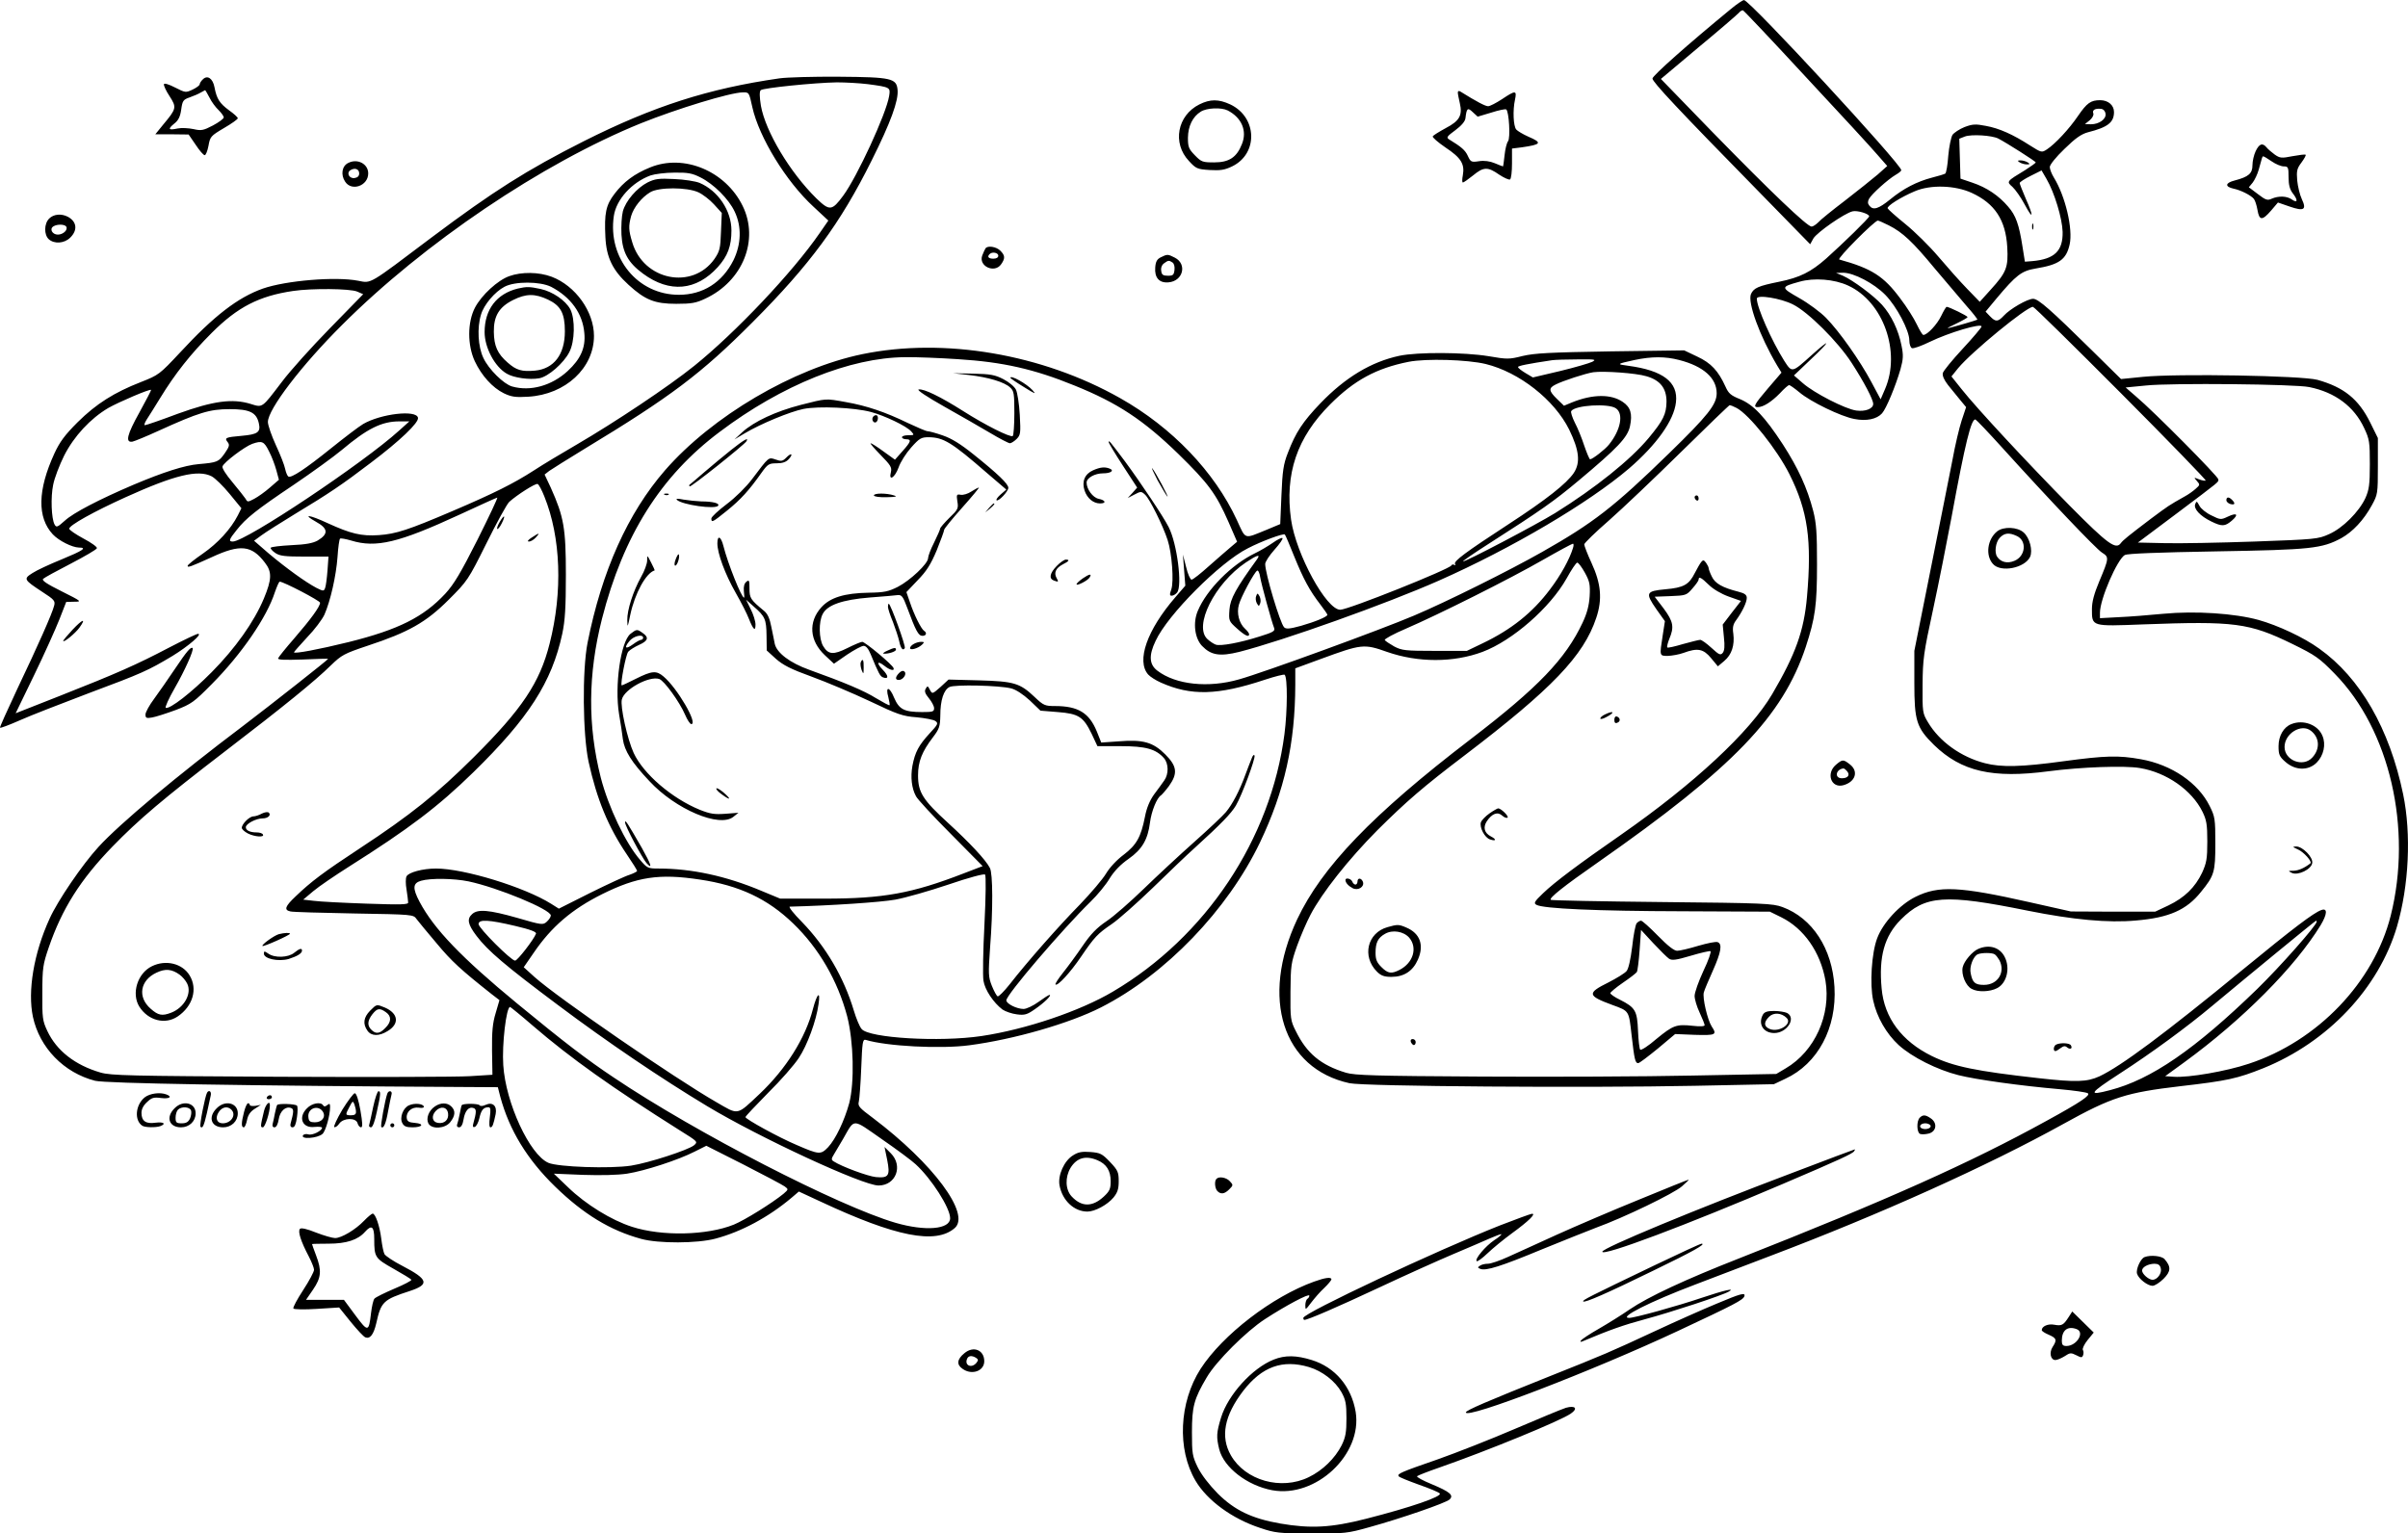 <?xml version="1.0" encoding="UTF-8"?>
<svg xmlns="http://www.w3.org/2000/svg" version="1.0" viewBox="0 0 1200.019 764.409" preserveAspectRatio="xMidYMid meet">
  <g transform="translate(-0.498,765.949) scale(0.1,-0.1)" fill="#000000" stroke="none">
    <path d="M8630 7614 c-212 -174 -390 -332 -390 -346 0 -17 128 -154 530 -564 l256 -262 16 29 c18 30 154 125 195 135 23 6 83 -12 83 -25 0 -8 -130 -135 -214 -210 -76 -67 -131 -95 -235 -116 -104 -21 -126 -31 -140 -61 -18 -41 43 -209 130 -356 l22 -36 -67 -78 c-69 -81 -76 -94 -51 -94 27 0 68 26 110 69 21 23 42 41 46 41 4 0 27 -16 51 -36 55 -47 208 -121 274 -133 60 -12 112 -1 138 28 21 23 68 137 92 220 14 51 15 70 5 118 -15 77 -51 152 -97 203 -43 47 -144 122 -195 145 l-34 14 35 1 c53 0 154 -53 210 -110 57 -58 120 -178 120 -227 0 -19 6 -36 13 -39 8 -3 47 11 88 31 97 47 259 95 259 77 0 -5 -42 -55 -94 -111 -52 -56 -96 -110 -99 -121 -3 -14 6 -34 26 -60 18 -22 45 -55 61 -75 l29 -35 -22 -66 c-12 -36 -33 -125 -46 -197 -14 -73 -63 -316 -108 -542 l-82 -410 0 -160 c0 -190 11 -223 98 -309 137 -133 292 -168 572 -131 160 21 378 29 454 16 133 -22 259 -110 312 -218 20 -41 24 -63 24 -148 0 -87 -4 -107 -26 -156 -35 -73 -87 -124 -168 -163 l-66 -31 -210 0 -210 1 -205 46 c-350 79 -454 84 -569 27 -79 -39 -162 -129 -191 -206 -28 -73 -38 -230 -20 -311 18 -83 66 -166 127 -222 66 -60 191 -123 298 -150 87 -22 309 -53 505 -70 68 -6 131 -15 139 -20 17 -9 -34 -44 -204 -137 -383 -211 -797 -396 -1535 -687 -265 -104 -450 -190 -544 -254 -39 -27 -108 -70 -153 -96 -46 -26 -86 -53 -90 -59 -4 -6 -1 -8 8 -4 135 57 206 82 314 111 123 33 383 118 415 137 36 20 -22 7 -135 -31 -121 -41 -334 -100 -361 -100 -57 0 104 81 331 167 94 36 262 100 375 143 544 206 1081 448 1458 657 242 134 312 156 583 188 235 27 284 38 414 90 321 130 574 398 665 705 60 205 72 462 31 660 -68 327 -214 581 -418 726 -77 56 -206 116 -302 143 -119 33 -316 46 -474 31 -72 -7 -174 -15 -224 -17 l-93 -5 0 27 c0 68 86 266 124 288 14 7 165 13 456 18 473 8 526 14 623 66 57 32 111 89 152 164 29 53 30 57 30 195 l0 140 -38 77 c-58 117 -131 176 -263 213 -77 21 -699 32 -869 15 l-110 -11 -145 143 c-203 200 -267 257 -293 257 -28 0 -115 -50 -146 -84 -30 -32 -41 -32 -69 -3 l-22 23 54 65 c99 118 125 138 196 150 116 19 152 44 169 120 17 77 -21 240 -79 334 -11 18 -20 41 -20 52 0 11 31 50 73 90 55 54 84 74 117 83 99 25 130 49 130 101 0 34 -29 59 -69 59 -47 0 -66 -14 -110 -78 -44 -65 -114 -140 -155 -167 -26 -17 -27 -17 -84 19 -85 55 -154 86 -221 98 -51 10 -66 9 -106 -6 -25 -10 -52 -28 -60 -39 -7 -12 -17 -59 -21 -105 -3 -45 -10 -85 -15 -88 -5 -3 -34 -12 -66 -20 -76 -20 -142 -54 -209 -109 -58 -47 -84 -55 -103 -31 -9 11 -9 20 -2 34 13 24 94 97 133 120 16 9 28 19 28 23 0 30 -757 850 -784 848 -6 0 -36 -20 -66 -45z m375 -339 c169 -181 329 -355 356 -387 l49 -56 -47 -42 c-27 -23 -100 -81 -163 -130 -63 -48 -124 -97 -134 -109 -11 -11 -26 -21 -33 -21 -22 0 -202 172 -491 468 l-260 268 188 158 c104 86 194 164 201 172 6 8 16 13 20 12 5 -2 146 -151 314 -333z m1493 -182 c4 -27 -32 -53 -73 -53 l-30 1 24 19 c13 11 21 26 18 34 -7 17 9 26 38 23 12 -1 21 -11 23 -24z m-535 -124 c41 -21 187 -114 187 -119 0 -3 -24 -20 -52 -38 -94 -57 -95 -57 -64 -84 14 -13 42 -52 61 -88 43 -80 46 -62 5 30 -16 38 -30 72 -30 77 0 5 25 21 55 36 l54 27 25 -43 c39 -67 78 -195 80 -263 2 -95 -40 -136 -150 -146 l-38 -3 -12 75 c-17 110 -33 156 -72 200 -46 54 -106 95 -178 119 l-59 20 -3 99 -3 100 28 11 c32 12 134 6 166 -10z m-132 -271 c115 -53 169 -135 177 -269 6 -103 -4 -127 -83 -214 l-54 -60 -63 65 c-35 36 -99 108 -143 160 -44 52 -118 125 -165 163 -47 38 -86 73 -88 78 -5 11 66 56 135 85 79 34 201 30 284 -8z m-413 -162 c69 -35 119 -82 228 -214 54 -64 125 -148 157 -185 33 -37 58 -69 56 -71 -4 -3 -110 -34 -144 -42 -11 -2 6 7 38 22 31 15 57 29 57 33 0 6 -92 51 -104 51 -3 0 -15 -20 -27 -45 -20 -42 -69 -95 -89 -95 -5 0 -19 24 -33 53 -13 28 -50 87 -83 130 -82 110 -141 148 -303 193 -13 4 174 192 192 194 4 0 29 -11 55 -24z m-203 -300 c175 -80 264 -330 184 -516 l-22 -51 -46 86 c-57 107 -160 253 -226 320 -27 28 -88 73 -134 99 -93 53 -93 55 1 81 73 21 174 13 243 -19z m-275 -94 c75 -37 224 -185 293 -292 62 -96 107 -182 107 -204 0 -24 -39 -39 -84 -33 -54 7 -210 87 -266 136 l-45 39 85 81 c99 93 102 109 4 21 -100 -90 -98 -90 -138 -28 -62 99 -136 265 -136 309 0 21 119 2 180 -29z m1635 -443 c235 -236 425 -432 422 -435 -2 -2 -17 0 -33 6 -27 11 -27 10 -11 -8 16 -18 16 -20 -6 -39 -12 -11 -37 -29 -56 -39 -78 -44 -78 -44 -168 -111 -112 -85 -138 -106 -149 -121 -25 -34 -65 -5 -254 186 -209 212 -463 485 -539 581 l-51 64 33 41 c67 81 341 306 373 306 6 0 203 -194 439 -431z m938 31 c129 -26 224 -97 274 -205 26 -55 28 -69 28 -180 0 -102 -4 -127 -22 -168 -32 -69 -113 -150 -181 -180 -55 -25 -68 -26 -372 -37 -173 -6 -375 -10 -448 -8 l-133 3 187 140 c230 173 214 160 214 175 0 14 -323 340 -409 412 l-53 46 103 10 c125 13 743 7 812 -8z m-1532 -300 c237 -262 468 -505 499 -525 36 -23 36 -26 -14 -145 -25 -60 -36 -100 -36 -137 0 -87 -3 -86 254 -76 457 17 529 8 746 -98 114 -56 133 -69 210 -148 274 -279 388 -772 279 -1206 -84 -332 -364 -625 -707 -738 -113 -38 -301 -70 -373 -65 l-44 3 95 69 c292 213 553 476 680 684 33 55 35 87 3 75 -39 -14 -139 -90 -389 -295 -391 -321 -610 -484 -717 -534 -62 -28 -115 -30 -302 -9 -313 35 -425 58 -532 110 -151 74 -238 191 -251 337 -15 159 14 262 96 344 121 121 218 128 632 44 224 -45 402 -62 540 -49 164 14 251 52 323 142 67 82 72 99 72 242 0 122 -2 134 -28 186 -57 116 -190 207 -344 234 -111 20 -176 18 -384 -10 -211 -29 -311 -31 -392 -10 -120 31 -227 108 -284 204 -27 45 -28 50 -27 186 1 129 5 159 52 375 28 130 69 337 92 460 68 370 99 496 120 488 5 -2 64 -64 131 -138z m1569 -2365 c0 -18 -182 -224 -297 -336 -309 -300 -528 -451 -734 -504 -111 -29 -104 -17 48 82 158 102 338 234 463 339 164 137 513 424 517 424 2 0 3 -2 3 -5z M10070 6850 c8 -5 24 -10 35 -10 17 0 17 2 5 10 -8 5 -24 10 -35 10 -17 0 -17 -2 -5 -10z M10132 6530 c0 -14 2 -19 5 -12 2 6 2 18 0 25 -3 6 -5 1 -5 -13z M11100 5166 c0 -7 9 -16 20 -19 23 -6 26 3 8 21 -16 16 -28 15 -28 -2z M10945 5147 c-10 -23 24 -60 80 -87 53 -26 68 -25 102 4 36 31 26 42 -20 20 -34 -16 -37 -16 -81 6 -26 12 -53 34 -60 48 -13 24 -15 25 -21 9z M9958 5011 c-49 -39 -60 -120 -21 -163 39 -44 159 -20 185 36 14 32 -2 94 -32 121 -31 28 -100 31 -132 6z m97 -23 c52 -23 45 -101 -11 -124 -35 -15 -68 -7 -86 20 -15 21 -8 72 12 94 23 25 47 28 85 10z M11424 4050 c-39 -15 -64 -59 -64 -110 0 -42 4 -52 35 -79 49 -43 114 -44 155 -3 35 35 47 91 29 133 -22 56 -96 83 -155 59z m97 -33 c44 -34 47 -91 7 -134 -46 -50 -138 -14 -138 53 0 67 83 118 131 81z M11457 3425 c28 -12 72 -61 62 -69 -31 -24 -59 -36 -84 -37 -28 0 -29 -1 -8 -11 30 -14 97 18 101 50 4 29 -48 82 -80 82 -20 -1 -19 -2 9 -15z M9865 2930 c-30 -12 -72 -61 -79 -92 -8 -36 15 -93 45 -108 30 -17 91 -15 127 4 48 25 66 100 37 156 -24 47 -76 63 -130 40z m81 -28 c6 -4 16 -17 23 -29 31 -60 -8 -123 -77 -123 -44 0 -57 11 -66 57 -8 33 13 87 36 96 20 8 72 8 84 -1z M10253 2453 c-14 -5 -18 -33 -5 -33 4 0 16 7 26 15 15 11 23 12 33 3 15 -12 28 -5 18 11 -6 11 -50 14 -72 4z M1016 7264 c-9 -8 -16 -20 -16 -25 0 -5 -16 -17 -35 -26 -34 -16 -36 -16 -87 10 -31 16 -54 23 -56 17 -2 -6 10 -33 28 -60 36 -56 35 -62 -32 -142 l-39 -48 83 0 83 -1 35 -51 c19 -29 39 -52 45 -52 5 -1 14 20 19 47 8 45 11 49 77 88 38 22 69 44 69 49 0 5 -20 23 -44 40 -46 34 -61 56 -72 114 -8 44 -35 63 -58 40z m33 -91 c10 -21 31 -49 45 -62 14 -14 26 -30 26 -37 0 -6 -24 -24 -54 -40 -48 -25 -58 -27 -97 -18 -24 5 -60 7 -79 3 -46 -10 -50 -3 -17 24 21 16 30 35 35 70 6 44 10 50 42 61 19 7 44 17 55 24 11 6 21 12 22 12 2 0 11 -17 22 -37z M3890 7269 c-355 -51 -629 -139 -975 -313 -287 -145 -452 -250 -759 -480 -317 -239 -299 -229 -366 -216 -113 22 -360 1 -475 -39 -124 -44 -243 -135 -413 -319 -102 -109 -106 -112 -195 -147 -133 -52 -222 -108 -315 -200 -65 -65 -89 -98 -116 -156 -84 -183 -86 -319 -8 -403 30 -32 96 -65 130 -66 43 0 21 -15 -86 -59 -59 -24 -124 -54 -145 -68 -46 -29 -44 -33 49 -94 59 -38 65 -45 59 -68 -9 -38 -81 -200 -184 -416 -49 -104 -88 -191 -86 -193 2 -3 47 14 99 37 51 23 206 83 343 135 268 100 296 113 418 186 78 48 151 110 127 110 -7 0 -72 -31 -145 -69 -162 -85 -259 -128 -543 -240 l-221 -87 92 190 c51 105 107 230 126 278 l34 87 40 1 c39 0 37 2 -63 52 -74 37 -100 54 -92 62 6 6 68 40 138 76 69 36 128 70 130 77 2 6 -29 28 -67 48 -39 21 -71 43 -71 49 0 17 122 85 281 157 245 111 361 139 429 104 17 -9 57 -48 89 -87 l59 -72 -18 -36 c-35 -68 -99 -138 -174 -190 -42 -29 -76 -56 -76 -61 0 -10 14 -5 120 43 142 66 199 60 265 -27 36 -46 35 -83 -5 -179 -49 -117 -143 -249 -260 -367 -101 -102 -208 -185 -229 -178 -5 2 15 47 45 99 51 89 96 190 89 199 -9 8 -30 -17 -87 -102 -34 -51 -81 -118 -105 -151 -24 -32 -43 -67 -43 -78 0 -18 5 -20 33 -15 18 3 71 20 117 37 79 30 92 40 180 129 149 150 275 334 315 459 10 28 20 52 24 52 19 0 201 -95 201 -105 0 -19 -46 -82 -129 -178 -42 -48 -78 -93 -80 -99 -3 -8 33 -9 123 -6 69 3 126 5 126 3 0 -4 -279 -224 -425 -335 -329 -248 -614 -487 -719 -602 -81 -88 -204 -269 -244 -358 -79 -173 -110 -361 -83 -489 33 -154 154 -279 310 -319 52 -13 750 -25 1841 -31 l166 -1 12 -47 c45 -167 134 -313 274 -449 141 -137 274 -218 428 -260 87 -24 280 -23 370 1 129 34 265 107 381 205 l35 30 110 -51 c372 -174 572 -214 667 -131 80 70 -108 322 -407 548 -70 52 -77 60 -71 83 3 14 9 90 12 169 5 125 7 142 22 138 104 -32 374 -46 516 -27 222 29 500 109 657 189 322 164 631 486 792 822 123 258 175 493 176 786 l0 82 128 47 c202 74 214 76 329 35 155 -54 331 -54 476 0 149 56 337 220 419 366 24 44 48 79 53 79 6 0 23 -23 38 -50 24 -44 27 -58 24 -117 -3 -47 -13 -85 -35 -132 -85 -181 -221 -323 -558 -581 -490 -375 -742 -638 -865 -899 -184 -393 -72 -743 261 -816 73 -16 1186 -24 1720 -13 l395 8 57 27 c162 75 257 253 245 458 -11 191 -110 343 -259 398 -49 18 -92 20 -601 25 -302 3 -551 8 -554 11 -9 9 62 66 237 188 673 471 919 727 1034 1073 47 144 56 207 56 411 0 157 -3 204 -19 267 -30 115 -75 213 -151 331 -91 139 -147 198 -214 226 -45 18 -57 28 -72 62 -36 79 -72 118 -141 150 l-65 31 -366 -5 c-305 -5 -379 -9 -439 -23 -67 -17 -77 -17 -170 -1 -122 20 -353 21 -444 2 -141 -30 -270 -108 -394 -237 -88 -92 -123 -145 -162 -247 -22 -56 -27 -90 -32 -211 l-6 -144 -67 -28 c-116 -47 -103 -52 -149 48 -111 240 -323 462 -582 608 -389 220 -878 303 -1285 219 -343 -71 -748 -309 -983 -579 -185 -213 -315 -502 -386 -860 -27 -138 -24 -455 5 -592 41 -187 98 -326 191 -463 28 -41 51 -78 51 -82 0 -3 -17 -12 -37 -19 -21 -6 -109 -47 -196 -90 l-157 -79 -38 24 c-132 83 -434 176 -574 176 -66 0 -137 -19 -147 -39 -5 -9 -5 -38 0 -66 4 -27 8 -56 8 -64 1 -11 -34 -12 -208 -6 -116 4 -233 10 -262 14 l-53 6 50 42 c27 23 108 78 179 123 299 189 443 298 619 470 275 269 391 449 443 690 14 66 18 131 18 295 0 231 -10 288 -75 433 l-31 66 23 18 c13 9 92 59 176 110 431 261 581 374 838 632 285 286 436 490 593 806 95 190 134 298 129 351 -5 58 -29 64 -293 66 -126 1 -259 -3 -295 -8z m440 -29 c112 -15 113 -16 106 -59 -14 -88 -159 -402 -229 -497 -56 -76 -68 -77 -134 -13 -132 130 -253 333 -276 461 -7 44 -8 71 -1 78 11 11 267 37 379 39 44 0 114 -4 155 -9z m-576 -114 c34 -152 169 -372 305 -497 l74 -69 -43 -62 c-134 -195 -420 -497 -625 -662 -129 -104 -395 -281 -585 -392 -74 -43 -171 -101 -215 -130 -101 -65 -197 -113 -405 -202 -220 -94 -281 -114 -367 -120 -88 -6 -140 7 -256 60 -90 42 -129 47 -58 7 62 -34 64 -61 9 -94 -23 -13 -59 -20 -130 -23 -54 -3 -101 -8 -104 -13 -2 -4 8 -16 23 -26 22 -15 48 -18 146 -18 l119 0 -5 -70 c-3 -38 -8 -78 -12 -87 -6 -16 -9 -16 -43 1 -55 29 -150 98 -236 170 l-75 65 37 27 c20 15 96 63 168 107 169 102 233 145 376 254 147 111 241 201 236 225 -8 41 -185 20 -273 -31 -22 -13 -94 -68 -160 -121 -128 -103 -199 -150 -213 -141 -5 3 -12 20 -16 38 -3 17 -24 71 -46 118 -22 48 -40 100 -40 116 0 63 167 282 370 484 407 407 996 805 1489 1005 179 72 444 153 507 154 32 1 32 0 48 -73z m-1969 -920 l30 -13 -165 -169 c-91 -93 -200 -214 -241 -269 -100 -131 -94 -128 -155 -109 -91 28 -186 15 -363 -49 -85 -32 -158 -57 -164 -57 -5 0 -1 12 9 28 10 15 40 63 67 107 74 121 152 220 257 325 129 129 236 184 405 209 94 14 286 12 320 -3z m2995 -337 c222 -14 378 -49 579 -131 216 -87 345 -173 519 -342 148 -145 187 -197 249 -338 l43 -99 -32 -27 c-18 -15 -66 -57 -108 -94 -41 -37 -80 -68 -87 -68 -6 0 -19 28 -27 63 l-16 62 6 -78 6 -77 -50 -58 c-141 -163 -195 -317 -135 -385 10 -11 38 -29 63 -40 150 -67 283 -64 518 14 51 17 96 28 99 25 15 -14 14 -180 -1 -296 -68 -524 -392 -1010 -854 -1283 -165 -98 -435 -189 -656 -222 -209 -31 -560 -10 -597 35 -10 11 -27 52 -39 92 -50 166 -139 318 -258 441 -42 42 -69 77 -61 77 202 5 455 22 526 35 50 9 169 43 264 75 102 35 178 55 183 50 5 -5 4 -106 -3 -247 -7 -131 -9 -258 -5 -282 7 -46 50 -110 95 -144 15 -10 47 -21 72 -24 38 -5 51 -1 88 25 46 31 88 72 74 72 -4 0 -29 -16 -55 -35 -26 -19 -60 -35 -74 -35 -34 0 -86 26 -86 43 0 28 281 356 420 492 34 33 77 85 95 116 23 37 55 70 94 97 68 48 96 96 107 182 7 55 34 123 55 135 5 4 24 25 40 47 44 62 40 98 -19 157 -61 61 -111 75 -232 65 l-87 -6 -22 55 c-38 93 -93 127 -209 127 -49 0 -57 3 -101 45 -74 70 -103 78 -277 83 l-152 4 -40 -37 c-41 -36 -41 -36 -53 -14 -10 20 -12 21 -21 5 -7 -12 -3 -24 16 -47 14 -17 26 -39 26 -50 0 -17 -7 -19 -59 -19 -90 0 -115 13 -140 71 -23 57 -45 59 -29 3 5 -20 8 -38 6 -40 -2 -2 -32 14 -67 35 -61 38 -159 79 -334 142 -95 34 -161 84 -171 129 -3 14 -10 52 -17 84 -8 42 -18 65 -36 80 -68 56 -73 64 -73 112 0 41 -2 45 -16 33 -10 -8 -14 -24 -12 -46 2 -18 3 -33 1 -33 -13 0 -81 171 -103 258 -12 48 -30 56 -30 13 0 -50 38 -153 91 -246 28 -49 58 -108 66 -130 22 -55 33 -65 33 -29 0 17 -11 52 -24 77 l-23 47 37 -33 c58 -50 64 -65 65 -146 l1 -74 45 -41 c36 -32 75 -52 180 -90 74 -27 204 -82 289 -122 138 -66 164 -75 233 -80 42 -4 85 -12 94 -19 15 -11 12 -17 -29 -61 -55 -60 -73 -94 -86 -162 -10 -56 -4 -112 18 -152 7 -14 84 -98 172 -186 l160 -162 -94 -36 c-258 -100 -401 -126 -693 -126 l-222 0 -94 39 c-176 74 -348 111 -513 111 -52 0 -56 2 -91 43 -73 84 -158 264 -196 410 -66 261 -64 516 6 792 106 415 293 712 587 932 309 233 650 370 923 372 55 1 174 -4 265 -10z m3593 -4 c121 -31 187 -90 187 -166 0 -56 -45 -112 -237 -299 -276 -269 -379 -348 -633 -492 -162 -92 -475 -248 -638 -317 -162 -69 -750 -284 -872 -318 -153 -44 -315 -27 -407 43 -41 31 -44 76 -9 149 60 130 320 391 459 461 69 36 178 76 185 69 3 -3 24 -52 47 -110 46 -113 76 -169 130 -239 19 -25 35 -48 35 -51 0 -10 -61 -35 -131 -55 -58 -16 -76 -17 -85 -7 -20 21 -94 268 -94 315 0 11 21 43 46 71 26 29 44 55 40 58 -3 4 -25 -7 -49 -24 -23 -16 -62 -39 -87 -51 -117 -56 -242 -182 -286 -288 -25 -59 -15 -136 21 -174 45 -47 89 -54 186 -30 222 57 734 240 994 355 366 162 749 389 948 559 138 119 224 240 234 330 12 101 -65 159 -237 182 -61 8 -60 9 31 29 85 18 153 18 222 0z m-964 -20 c167 -41 342 -178 416 -327 50 -103 57 -164 23 -216 -36 -53 -137 -133 -326 -256 -213 -139 -274 -184 -266 -198 4 -6 3 -8 -4 -4 -5 3 -12 2 -14 -3 -7 -18 -514 -221 -554 -221 -69 0 -220 276 -245 449 -32 228 29 410 196 576 119 119 229 179 390 211 87 17 293 11 384 -11z m531 11 c-14 -7 -86 -28 -160 -46 l-136 -32 -37 22 c-20 12 -37 25 -37 30 0 6 50 16 170 34 14 2 70 4 125 4 89 1 97 0 75 -12z m270 -72 c69 -20 100 -60 100 -127 -1 -62 -16 -93 -89 -181 -91 -109 -264 -248 -466 -374 -94 -58 -454 -247 -459 -241 -2 2 53 40 122 84 269 172 331 216 453 318 196 164 245 216 257 272 13 61 3 95 -36 121 -58 40 -150 39 -252 -2 l-41 -17 -35 34 c-41 40 -43 54 -6 72 35 18 148 55 187 61 51 7 213 -4 265 -20z m-7510 -180 c-62 -111 -72 -152 -35 -146 10 2 69 26 130 54 200 91 255 108 354 108 100 0 134 -16 146 -71 10 -44 -6 -55 -86 -62 -80 -7 -87 -10 -69 -32 10 -13 8 -22 -15 -55 -30 -43 -37 -46 -130 -54 -70 -6 -176 -40 -325 -103 -171 -73 -300 -140 -342 -179 -37 -33 -42 -35 -51 -19 -16 29 -20 137 -7 198 6 32 31 98 55 146 49 96 130 184 220 237 51 29 207 96 213 90 1 -2 -25 -52 -58 -112z m7358 20 c39 -27 24 -108 -35 -181 -19 -24 -82 -73 -94 -73 -3 0 -16 30 -29 68 -12 37 -33 89 -47 115 -13 26 -21 52 -18 57 18 30 186 40 223 14z m601 2 c63 -33 202 -207 264 -331 91 -182 112 -328 87 -611 -15 -170 -57 -286 -173 -484 -111 -189 -390 -448 -753 -701 -213 -148 -332 -237 -389 -292 -44 -42 -48 -50 -33 -58 34 -19 299 -31 728 -32 l435 -2 57 -28 c113 -56 195 -174 220 -315 29 -171 -53 -353 -198 -438 l-47 -28 -421 -8 c-232 -5 -702 -7 -1046 -5 -533 3 -633 6 -677 19 -126 38 -196 97 -250 207 -27 53 -28 63 -27 196 1 132 3 145 33 230 18 50 48 119 67 155 57 109 190 277 333 421 145 144 228 216 436 374 433 330 592 495 655 685 31 92 24 170 -24 274 -20 43 -36 85 -36 92 0 6 55 60 123 119 67 59 229 213 359 341 131 129 240 234 243 234 3 0 19 -6 34 -14z m-6664 -112 c-178 -162 -765 -554 -830 -554 -22 0 -19 10 19 57 47 60 99 101 285 226 90 61 198 139 240 174 126 106 198 142 286 142 l50 0 -50 -45z m-649 -105 c13 -25 29 -67 36 -93 l13 -48 -45 -39 c-24 -21 -59 -46 -78 -56 -32 -17 -34 -17 -43 0 -6 9 -35 46 -65 82 -33 39 -54 72 -50 80 8 21 110 98 148 112 49 17 59 13 84 -38z m1372 -225 c82 -203 92 -474 26 -733 -49 -195 -138 -327 -378 -566 -183 -182 -315 -288 -566 -453 -184 -121 -245 -167 -322 -241 -53 -50 -59 -68 -25 -75 12 -3 155 -7 317 -10 293 -5 295 -5 311 -28 10 -13 55 -68 101 -122 73 -88 120 -131 273 -252 l39 -30 -19 -65 c-15 -49 -19 -92 -18 -186 l2 -121 -112 -7 c-62 -4 -488 -5 -947 -3 -753 4 -841 6 -894 21 -127 37 -219 109 -265 207 -24 51 -26 65 -25 190 0 125 3 142 32 227 66 192 157 337 317 502 131 135 251 237 565 478 290 222 447 350 523 425 55 53 66 59 185 99 203 67 290 116 403 229 93 93 97 98 188 281 51 103 102 196 114 207 39 35 130 93 141 89 6 -2 21 -30 34 -63z m-333 -214 c-84 -166 -117 -222 -161 -270 -109 -117 -233 -179 -481 -241 -150 -37 -273 -60 -273 -51 0 2 30 36 66 75 37 38 75 89 86 113 30 69 58 192 65 287 3 48 9 90 13 92 4 2 28 -2 55 -10 124 -38 237 -11 540 129 99 46 183 84 188 85 4 0 -40 -93 -98 -209z m5459 -42 c-17 -56 -61 -136 -115 -207 -87 -116 -194 -201 -337 -269 l-77 -37 -160 0 c-146 0 -164 2 -202 22 -23 13 -44 27 -47 32 -3 5 45 31 106 57 160 69 518 248 683 343 77 44 144 80 148 80 5 1 5 -9 1 -21z m-1575 -57 c-105 -145 -133 -196 -137 -250 -4 -56 -3 -58 37 -94 40 -36 61 -46 61 -29 0 5 -9 17 -20 27 -30 27 -43 78 -31 120 10 38 76 161 91 170 5 3 12 -11 15 -32 6 -36 56 -219 70 -255 5 -14 -7 -21 -72 -41 -100 -32 -195 -49 -219 -41 -11 4 -29 16 -41 27 -72 64 35 278 191 383 57 38 75 43 55 15z m-1225 -643 c24 -6 59 -29 93 -60 l53 -51 86 -7 c105 -8 128 -24 169 -108 l29 -62 116 0 c124 0 175 -14 215 -59 24 -27 25 -80 2 -112 -9 -13 -32 -45 -51 -70 -22 -31 -37 -68 -45 -110 -20 -102 -42 -141 -106 -190 -35 -26 -70 -64 -88 -94 -16 -27 -75 -97 -131 -155 -105 -107 -262 -285 -350 -398 -27 -34 -54 -61 -59 -59 -5 1 -18 25 -29 52 -18 45 -18 60 -9 191 15 190 14 370 -1 397 -21 41 -103 128 -208 224 -126 115 -150 153 -150 237 0 70 20 119 74 190 32 42 36 54 37 109 0 76 17 128 46 142 26 13 249 8 307 -7z m-1551 -953 c196 -29 338 -96 465 -219 128 -123 222 -286 269 -463 32 -125 37 -329 10 -433 -24 -87 -67 -178 -105 -219 -37 -38 -44 -38 -157 11 -88 37 -255 129 -255 139 0 4 51 58 113 121 63 62 131 140 153 174 42 63 87 186 98 267 11 71 -7 56 -28 -24 -37 -144 -134 -298 -265 -422 -117 -110 -103 -107 -217 -41 -206 118 -793 522 -906 624 l-53 48 49 71 c89 131 191 218 341 293 175 87 285 104 488 73z m-1153 -9 c146 -31 410 -140 410 -170 0 -7 -9 -21 -20 -31 -19 -17 -24 -17 -147 19 -141 40 -197 45 -225 19 -27 -24 -22 -51 22 -109 56 -74 143 -148 405 -344 248 -186 514 -366 745 -505 263 -158 775 -395 853 -395 87 0 124 98 61 161 l-31 31 13 -63 c16 -80 8 -93 -56 -87 -40 4 -170 52 -210 78 -13 8 -13 13 2 37 10 16 30 50 45 76 59 103 42 103 194 -3 74 -51 149 -107 167 -124 79 -72 172 -218 172 -269 0 -56 -124 -66 -272 -23 -284 83 -995 449 -1404 724 -135 90 -246 175 -484 371 -274 226 -412 369 -484 505 -36 68 -34 93 7 105 48 14 164 12 237 -3z m232 -222 c77 -18 108 -30 104 -39 -11 -29 -92 -134 -104 -134 -19 -1 -182 162 -182 182 0 25 51 22 182 -9z m89 -498 c188 -162 397 -310 730 -520 93 -58 93 -58 72 -76 -31 -24 -224 -87 -313 -101 -104 -16 -363 -7 -412 14 -93 40 -213 298 -225 487 -7 103 15 290 34 290 2 0 54 -42 114 -94z m1255 -801 c19 -14 18 -15 -6 -36 -56 -46 -194 -132 -248 -154 -134 -54 -358 -59 -507 -11 -103 33 -230 111 -319 197 l-71 68 145 -6 c92 -3 173 -1 220 6 89 14 255 68 337 110 l58 29 186 -94 c102 -52 194 -101 205 -109z M3245 6825 c-79 -32 -132 -72 -177 -131 -44 -57 -52 -98 -46 -217 5 -101 36 -165 115 -237 83 -76 131 -95 238 -95 76 0 99 4 145 26 187 87 269 293 186 462 -85 174 -293 261 -461 192z m251 -50 c66 -33 141 -108 170 -170 36 -75 33 -163 -6 -243 -56 -111 -152 -172 -272 -172 -205 0 -355 183 -324 393 12 82 90 168 183 202 21 7 74 14 119 14 66 1 89 -3 130 -24z M3232 6750 c-54 -28 -109 -92 -123 -144 -6 -23 -9 -75 -7 -116 5 -89 33 -140 108 -195 132 -97 265 -85 372 33 50 56 68 105 68 183 0 99 -67 198 -159 237 -20 8 -76 17 -126 19 -78 4 -96 1 -133 -17z m253 -49 c22 -10 57 -37 78 -60 l39 -43 -4 -93 c-3 -85 -6 -97 -33 -137 -110 -155 -353 -106 -409 83 -19 62 -19 81 -6 131 13 44 52 93 95 119 42 26 183 26 240 0z M2543 6283 c-57 -20 -138 -94 -171 -157 -38 -73 -38 -187 -1 -267 34 -72 88 -132 145 -160 38 -18 58 -21 122 -17 185 11 327 143 327 303 0 121 -92 250 -211 295 -64 24 -150 25 -211 3z m208 -53 c98 -51 158 -133 166 -231 7 -72 -18 -129 -83 -189 -79 -73 -185 -103 -277 -77 -42 12 -117 86 -143 142 -27 56 -32 151 -12 216 14 49 69 114 117 139 52 28 177 27 232 0z M2585 6221 c-105 -26 -165 -104 -165 -217 0 -77 50 -172 110 -207 35 -21 114 -32 163 -23 44 8 121 75 149 130 28 53 30 165 5 214 -24 44 -88 88 -148 101 -55 12 -70 12 -114 2z m151 -55 c63 -30 84 -68 84 -158 0 -115 -54 -187 -149 -196 -66 -6 -93 2 -136 40 -51 44 -68 83 -69 153 -1 79 26 124 96 159 64 32 108 33 174 2z M4835 5790 c95 -11 176 -35 204 -62 19 -17 21 -31 21 -128 0 -60 -4 -111 -8 -114 -13 -8 -138 55 -248 125 -112 71 -196 112 -221 107 -11 -2 42 -37 127 -85 80 -45 183 -104 230 -132 47 -28 91 -51 98 -51 6 0 22 10 33 21 20 20 21 29 16 121 -3 54 -12 111 -19 125 -7 15 -35 38 -62 52 -42 22 -65 26 -150 28 l-101 2 80 -9z M5040 5776 c0 -2 30 -23 68 -46 56 -35 63 -38 42 -15 -29 32 -110 77 -110 61z M3995 5641 c-124 -32 -231 -82 -290 -135 l-40 -37 52 31 c81 48 224 107 292 121 76 15 252 7 336 -15 70 -19 177 -70 201 -97 16 -18 16 -19 -14 -19 -18 0 -32 -4 -32 -10 0 -5 9 -10 20 -10 29 0 25 -12 -17 -59 l-38 -43 -57 41 c-31 23 -60 41 -64 41 -5 0 18 -26 49 -58 50 -51 57 -62 52 -85 -13 -49 19 -30 38 22 9 27 38 72 63 100 41 46 50 51 87 51 74 -1 114 -25 290 -178 l97 -83 -28 -24 c-15 -13 -24 -26 -21 -29 9 -9 59 44 59 62 0 19 -53 70 -173 166 -66 53 -110 80 -154 95 -34 12 -68 21 -76 21 -7 0 -51 19 -98 41 -111 54 -205 86 -308 104 -105 19 -95 19 -226 -14z M4355 5580 c-8 -13 4 -32 16 -25 12 8 12 35 0 35 -6 0 -13 -4 -16 -10z M3649 5417 c-36 -29 -97 -79 -135 -112 -38 -33 -71 -61 -73 -62 -2 -2 -2 -5 1 -8 5 -6 272 207 283 225 13 22 -13 7 -76 -43z M5530 5456 c0 -5 32 -58 71 -118 l71 -109 -23 -26 -24 -26 33 17 c32 17 35 17 54 -1 22 -20 88 -152 112 -226 21 -64 32 -206 18 -246 -9 -25 -8 -31 2 -31 8 0 20 7 27 16 27 33 0 244 -42 326 -26 52 -142 225 -218 328 -76 101 -80 106 -81 96z M3923 5378 c-18 -18 -25 -19 -53 -9 -36 12 -32 15 -118 -99 -28 -37 -81 -90 -125 -123 -42 -32 -77 -64 -77 -72 0 -22 5 -20 78 39 68 55 110 101 172 189 31 43 37 47 75 47 29 0 47 6 60 20 25 27 14 35 -12 8z M5452 5315 c-41 -18 -57 -56 -42 -101 13 -39 44 -64 77 -64 33 0 28 16 -7 23 -29 6 -60 48 -60 81 0 23 41 46 82 46 39 0 58 14 32 24 -24 9 -46 7 -82 -9z M5774 5265 c21 -38 43 -74 48 -80 13 -13 -61 126 -75 140 -6 6 7 -21 27 -60z M4845 5209 c-16 -11 -40 -18 -52 -16 -21 4 -22 1 -17 -33 6 -35 3 -41 -40 -82 -25 -25 -46 -49 -46 -54 0 -5 -14 -36 -30 -69 -17 -33 -30 -68 -30 -78 0 -27 -89 -111 -151 -143 -46 -23 -67 -28 -144 -29 -122 -2 -193 -24 -237 -73 -66 -73 -59 -167 18 -239 l45 -42 65 45 c36 24 73 44 83 44 12 0 24 -15 35 -42 40 -97 47 -109 61 -115 29 -11 29 7 0 37 -34 35 -29 49 8 20 26 -21 51 -27 45 -11 -5 17 -142 131 -156 131 -7 0 -40 -14 -74 -31 -70 -35 -95 -33 -121 10 -21 36 -23 121 -2 160 23 45 98 71 234 82 64 5 127 10 139 12 21 2 27 -7 48 -63 43 -116 56 -140 76 -140 19 0 24 15 8 25 -14 9 -49 78 -70 141 l-18 52 56 59 c44 45 65 78 95 149 20 50 37 96 37 102 0 6 41 56 90 111 50 56 87 101 83 100 -4 0 -21 -9 -38 -20z M3318 5193 c7 -3 16 -2 19 1 4 3 -2 6 -13 5 -11 0 -14 -3 -6 -6z M4360 5190 c0 -6 27 -10 63 -9 46 1 56 3 37 9 -36 12 -100 12 -100 0z M3378 5168 c25 -25 194 -49 206 -29 8 12 -28 21 -84 21 -25 1 -64 5 -88 9 -29 6 -40 5 -34 -1z M4934 5128 l-19 -23 23 19 c21 18 27 26 19 26 -2 0 -12 -10 -23 -22z M3372 4871 c-7 -18 -7 -31 -2 -31 11 0 25 48 17 56 -2 3 -9 -9 -15 -25z M3230 4865 c0 -15 -13 -52 -30 -81 -40 -72 -70 -165 -69 -216 1 -40 2 -37 15 27 23 107 78 208 121 221 2 0 -6 18 -17 39 -20 39 -20 39 -20 10z M5271 4838 c-34 -35 -40 -62 -15 -72 24 -9 26 -8 14 13 -14 26 -3 49 31 67 32 16 37 24 15 24 -7 0 -28 -14 -45 -32z M5402 4777 c-17 -12 -32 -25 -32 -30 0 -10 57 19 65 34 13 20 -1 18 -33 -4z M4430 4635 c0 -9 11 -43 25 -76 13 -34 27 -77 31 -95 7 -36 19 -51 28 -35 6 9 -71 221 -80 221 -2 0 -4 -7 -4 -15z M3147 4500 c-49 -39 -80 -260 -57 -400 7 -41 16 -97 19 -125 8 -58 43 -115 133 -210 130 -140 349 -233 418 -177 l25 20 -65 -5 c-54 -4 -75 -1 -128 20 -139 57 -281 179 -329 283 -32 70 -68 233 -59 267 12 51 136 118 186 102 25 -8 102 -115 129 -178 11 -26 25 -47 31 -47 35 0 -70 180 -138 237 -36 31 -58 29 -138 -11 -38 -19 -69 -34 -71 -33 -7 8 21 155 33 168 8 9 32 24 54 34 45 20 50 37 18 59 -28 20 -30 20 -61 -4z m63 -20 c0 -5 -5 -10 -10 -10 -6 0 -24 -10 -40 -22 -37 -27 -47 -19 -19 15 20 26 69 38 69 17z M4558 4449 c-10 -5 -18 -15 -18 -20 0 -13 40 -2 60 17 12 12 12 14 -5 14 -11 0 -28 -5 -37 -11z M4425 4415 c-16 -7 -23 -14 -15 -14 25 -1 60 11 60 20 0 12 -9 11 -45 -6z M4294 4357 c-2 -7 0 -24 5 -38 9 -22 10 -21 10 14 1 37 -5 48 -15 24z M4486 4305 c-20 -20 -21 -35 -2 -35 21 0 41 29 29 41 -7 7 -16 5 -27 -6z M6243 3880 c-6 -14 -20 -51 -32 -83 -29 -80 -65 -148 -97 -186 -15 -18 -86 -85 -158 -149 -72 -64 -185 -169 -251 -233 -66 -64 -149 -137 -185 -161 -49 -33 -79 -64 -120 -124 -30 -44 -74 -104 -98 -134 -23 -29 -40 -55 -37 -58 10 -10 75 61 127 138 68 100 83 115 153 163 33 22 125 104 205 181 80 78 174 168 210 200 131 119 180 170 204 210 31 53 98 235 93 249 -3 7 -9 1 -14 -13z M3590 3709 c43 -34 66 -42 32 -10 -18 17 -38 31 -45 31 -6 0 -1 -9 13 -21z M3120 3560 c0 -18 85 -177 107 -203 32 -35 23 -7 -23 75 -73 127 -84 144 -84 128z M8450 5181 c0 -6 5 -13 10 -16 6 -3 10 1 10 9 0 9 -4 16 -10 16 -5 0 -10 -4 -10 -9z M8483 4858 c-6 -7 -20 -32 -32 -55 -29 -58 -55 -73 -147 -81 -97 -9 -101 -18 -44 -100 l42 -59 -11 -71 c-16 -104 -17 -102 27 -102 20 1 55 7 77 15 70 26 99 20 137 -26 l34 -41 32 27 c37 31 52 78 45 135 -5 32 -1 48 14 68 30 41 53 89 53 111 0 15 -10 23 -42 31 -79 20 -116 41 -132 75 -9 18 -16 37 -16 42 0 5 -6 17 -13 27 -11 15 -15 15 -24 4z m38 -114 c21 -21 62 -45 98 -58 l62 -22 -46 -59 -45 -59 6 -63 c5 -44 3 -67 -6 -78 -11 -13 -18 -10 -56 25 -24 22 -49 40 -56 40 -7 0 -46 -10 -86 -21 -40 -12 -75 -20 -78 -17 -3 3 2 23 10 43 25 59 20 86 -28 151 l-45 59 79 3 c76 3 80 4 109 38 17 19 31 39 31 44 0 18 13 11 51 -26z M8003 4098 c-13 -6 -23 -15 -23 -20 0 -5 14 -2 30 7 45 23 38 35 -7 13z M8050 4071 c0 -14 5 -19 15 -14 17 6 15 25 -3 31 -7 2 -12 -5 -12 -17z M7428 3605 c-20 -14 -39 -34 -43 -44 -8 -26 19 -78 46 -86 30 -10 33 0 4 15 -33 17 -40 45 -21 75 26 39 54 50 77 29 10 -9 22 -14 27 -10 7 7 -33 46 -47 46 -3 0 -23 -11 -43 -25z M6710 3273 c0 -14 15 -30 36 -41 27 -14 60 7 51 32 -8 20 -27 21 -27 1 0 -8 -5 -15 -10 -15 -6 0 -13 7 -16 15 -6 15 -34 21 -34 8z M8161 3057 c-6 -8 -16 -60 -22 -116 -8 -64 -18 -110 -28 -122 -9 -11 -50 -36 -91 -57 -107 -53 -105 -66 20 -112 85 -31 82 -27 96 -151 14 -122 18 -139 33 -139 6 0 49 33 97 72 l87 73 98 -4 c105 -3 112 0 84 42 -21 33 -47 144 -39 170 3 12 24 61 45 108 41 92 48 133 24 142 -8 4 -51 -5 -96 -18 -46 -14 -93 -25 -106 -25 -15 0 -46 24 -96 75 -40 41 -78 75 -84 75 -6 0 -16 -6 -22 -13z m161 -176 c14 -10 34 -8 108 14 50 15 94 25 99 23 5 -2 -10 -46 -35 -98 -24 -52 -44 -108 -44 -125 0 -16 11 -54 25 -83 14 -30 25 -58 25 -63 0 -6 -24 -7 -59 -3 -82 9 -98 3 -182 -66 -39 -34 -75 -57 -80 -53 -4 4 -9 47 -11 94 -4 100 -13 116 -90 155 -27 13 -48 28 -48 33 0 4 28 28 63 52 34 23 65 47 69 53 4 6 10 55 14 110 l7 100 61 -66 c34 -36 69 -71 78 -77z M6920 3038 c-101 -28 -129 -146 -53 -222 20 -20 36 -26 72 -26 63 0 107 29 132 86 32 72 11 131 -58 160 -37 16 -44 16 -93 2z m108 -53 c42 -50 20 -125 -48 -160 -41 -21 -58 -19 -91 14 -23 23 -29 38 -29 71 0 51 12 75 48 95 37 21 92 12 120 -20z M8790 2601 c-25 -47 3 -91 57 -91 63 0 111 74 64 100 -11 5 -40 10 -65 10 -35 0 -48 -5 -56 -19z m119 -16 c29 -29 -38 -73 -84 -55 -30 12 -32 33 -4 61 23 23 62 20 88 -6z M7036 2465 c4 -8 10 -15 15 -15 5 0 9 7 9 15 0 8 -7 15 -15 15 -9 0 -12 -6 -9 -15z M2496 5059 c-10 -17 -16 -33 -13 -36 3 -3 13 9 22 27 21 41 14 48 -9 9z M2655 4980 c-19 -12 -24 -20 -14 -20 9 0 24 9 34 20 23 25 18 25 -20 0z M1310 3604 c-14 -8 -33 -14 -42 -14 -20 0 -58 -38 -58 -57 0 -7 13 -19 30 -28 33 -17 85 -21 75 -5 -3 6 -17 10 -30 10 -34 0 -55 10 -55 26 0 17 51 44 84 44 27 0 44 17 30 29 -5 4 -20 2 -34 -5z M1395 3003 c-23 -6 -88 -53 -82 -59 5 -5 137 54 137 61 0 6 -27 5 -55 -2z M1471 2910 c-29 -24 -97 -27 -129 -4 -19 13 -22 13 -22 0 0 -26 72 -41 123 -27 44 14 67 28 67 42 0 14 -13 10 -39 -11z M762 2843 c-72 -35 -103 -136 -63 -201 44 -70 129 -92 192 -49 75 51 100 137 59 204 -36 60 -119 80 -188 46z m138 -42 c14 -10 31 -30 38 -45 24 -49 -15 -120 -81 -145 -44 -17 -64 -13 -101 20 -67 58 -53 142 29 180 44 21 76 18 115 -10z M1849 2621 c-32 -33 -37 -65 -13 -99 19 -28 58 -29 101 -2 60 36 53 88 -14 117 -42 17 -40 18 -74 -16z m79 -7 c29 -20 28 -49 -3 -79 -28 -29 -47 -31 -69 -9 -22 21 -20 46 5 78 24 30 36 32 67 10z M6265 4688 c-4 -9 -2 -25 3 -35 10 -17 11 -17 17 -1 4 9 2 25 -3 35 -10 17 -11 17 -17 1z M7270 7198 c0 -7 5 -31 10 -53 14 -60 -1 -88 -70 -124 -33 -18 -62 -36 -65 -41 -3 -5 26 -30 64 -56 77 -51 96 -82 86 -138 -4 -20 -4 -36 0 -36 5 0 27 16 51 35 52 43 73 44 130 4 24 -16 49 -27 54 -24 6 3 10 39 10 80 l0 74 48 6 c99 14 104 23 34 53 -27 12 -54 28 -61 36 -14 17 -18 95 -6 149 10 47 2 47 -65 2 -29 -19 -60 -35 -69 -35 -14 0 -56 22 -138 73 -8 5 -13 3 -13 -5z m166 -100 c37 12 71 19 75 16 14 -8 22 -144 9 -159 -6 -7 -14 -39 -17 -69 -3 -31 -7 -56 -8 -56 -1 0 -20 7 -41 16 -24 10 -52 14 -78 10 -39 -6 -42 -4 -56 26 -13 29 -32 45 -94 83 -14 9 -10 15 31 45 31 23 49 44 51 60 6 51 11 55 37 30 l24 -22 67 20z M5982 7139 c-110 -55 -136 -193 -52 -282 35 -38 41 -41 103 -45 53 -3 75 0 112 18 131 63 126 245 -9 309 -58 27 -100 27 -154 0z m141 -30 c70 -36 98 -102 71 -168 -26 -66 -64 -91 -138 -91 -58 0 -64 2 -97 36 -30 31 -34 41 -34 87 1 59 24 105 64 130 30 19 102 22 134 6z M11246 6906 c-9 -19 -16 -50 -16 -70 0 -41 -19 -58 -88 -76 -48 -12 -51 -31 -6 -41 35 -7 87 -33 101 -51 6 -7 14 -32 18 -55 9 -54 24 -54 68 -3 l34 40 58 -20 c72 -25 86 -16 61 37 -10 21 -20 63 -23 93 -4 48 -1 60 21 89 14 19 24 37 21 39 -2 3 -32 -1 -65 -7 -55 -11 -63 -10 -89 8 -15 11 -34 27 -41 36 -20 24 -36 18 -54 -19z m80 -51 c20 -14 47 -25 60 -25 22 0 24 -4 24 -54 0 -38 6 -60 20 -79 27 -34 26 -52 -2 -33 -26 19 -67 20 -102 5 -21 -10 -30 -7 -69 23 l-45 34 19 23 c10 13 24 42 30 64 18 66 18 67 23 67 3 0 22 -11 42 -25z M1740 6847 c-31 -15 -38 -59 -15 -93 32 -50 115 -21 115 41 0 48 -54 76 -100 52z m55 -52 c0 -13 -8 -21 -23 -23 -26 -4 -42 25 -21 39 22 14 44 6 44 -16z M250 6570 c-26 -26 -26 -81 -2 -103 28 -25 78 -21 107 8 38 37 33 80 -12 104 -33 17 -71 13 -93 -9z m85 -40 c10 -16 -15 -40 -42 -40 -27 0 -43 28 -22 41 19 12 56 11 64 -1z M4916 6421 c-3 -4 -10 -20 -16 -35 -20 -53 61 -91 94 -44 21 30 20 44 -4 68 -20 20 -64 27 -74 11z m64 -36 c0 -9 -9 -15 -25 -15 -24 0 -32 10 -18 23 12 13 43 7 43 -8z M5790 6377 c-19 -9 -26 -22 -28 -51 -4 -51 20 -78 66 -74 73 6 94 91 32 123 -35 18 -38 18 -70 2z m58 -26 c8 -5 12 -21 10 -37 -3 -25 -7 -29 -33 -29 -24 0 -31 5 -33 24 -3 15 3 30 14 38 21 15 24 16 42 4z M367 4521 c-26 -28 -47 -53 -47 -56 0 -12 60 37 81 66 35 49 16 43 -34 -10z M9154 3847 c-50 -43 -24 -117 36 -102 61 16 79 69 34 104 -33 26 -37 26 -70 -2z m56 -32 c16 -19 4 -35 -26 -35 -38 0 -31 44 7 49 4 1 12 -6 19 -14z M1037 2213 c-10 -17 -39 -165 -33 -170 10 -11 17 3 32 68 8 35 16 74 19 87 5 20 -8 31 -18 15z M1865 2143 c-9 -43 -18 -84 -20 -90 -3 -7 1 -13 9 -13 8 0 19 29 29 78 20 89 20 102 8 102 -5 0 -17 -35 -26 -77z M1935 2208 c-11 -31 -35 -162 -30 -166 11 -11 23 15 34 78 7 36 14 73 17 83 6 19 -14 24 -21 5z M727 2190 c-47 -37 -54 -115 -13 -142 13 -9 68 -10 90 -2 31 12 16 22 -24 17 -48 -7 -70 8 -70 49 0 19 10 38 28 54 23 22 33 25 70 20 41 -5 58 6 26 18 -32 12 -82 5 -107 -14z M1711 2128 c-27 -46 -45 -85 -40 -87 6 -2 17 6 25 18 21 29 84 30 91 1 3 -11 11 -20 17 -20 9 0 8 21 -3 85 -9 51 -20 85 -28 85 -6 0 -34 -37 -62 -82z m68 -10 c1 -13 -7 -18 -24 -18 -30 0 -30 2 -8 43 15 29 17 30 24 12 4 -11 8 -28 8 -37z M1335 2190 c-3 -5 1 -10 9 -10 9 0 16 5 16 10 0 6 -4 10 -9 10 -6 0 -13 -4 -16 -10z M875 2135 c-45 -44 -28 -95 32 -95 41 0 73 30 73 70 0 52 -63 68 -105 25z m82 -11 c3 -8 1 -26 -5 -40 -9 -18 -19 -24 -42 -24 -26 0 -30 4 -30 28 0 15 5 33 12 40 17 17 58 15 65 -4z M1085 2135 c-45 -44 -28 -95 32 -95 41 0 73 30 73 70 0 52 -63 68 -105 25z m73 -7 c26 -26 -1 -68 -43 -68 -30 0 -39 27 -20 56 17 26 44 31 63 12z M1221 2116 c-14 -55 -14 -76 -1 -76 5 0 12 16 16 36 5 25 16 42 38 56 l31 20 -27 -5 c-16 -2 -28 0 -28 4 0 5 -4 9 -9 9 -5 0 -14 -20 -20 -44z M1321 2123 c-19 -79 -19 -83 -6 -83 11 0 35 75 35 110 0 26 -20 6 -29 -27z M1386 2151 c-2 -3 -7 -22 -11 -41 -3 -19 -9 -43 -11 -52 -3 -11 0 -18 9 -18 9 0 17 15 21 40 6 41 35 67 62 56 14 -5 13 -19 -3 -78 -3 -11 1 -18 10 -18 11 0 17 16 22 51 4 27 4 53 0 57 -8 9 -94 12 -99 3z M1535 2135 c-46 -45 -24 -101 38 -93 20 2 37 0 37 -4 0 -15 -49 -40 -69 -33 -10 3 -22 1 -26 -5 -13 -21 72 -15 97 7 16 14 38 92 38 135 0 16 -3 18 -14 9 -10 -8 -16 -9 -21 -1 -11 18 -55 11 -80 -15z m79 -17 c16 -26 -4 -53 -40 -53 -23 0 -30 5 -32 24 -7 45 48 66 72 29z M2044 2150 c-30 -12 -49 -62 -34 -89 8 -16 20 -21 50 -21 51 0 61 18 13 22 -30 2 -39 8 -41 24 -4 31 25 57 60 52 18 -3 27 0 25 6 -5 14 -46 18 -73 6z M2172 2144 c-31 -21 -45 -60 -32 -85 17 -30 83 -26 109 7 25 32 27 57 5 78 -20 20 -53 20 -82 0z m66 -35 c4 -31 -18 -52 -50 -47 -29 4 -35 34 -12 59 25 27 58 21 62 -12z M2306 2150 c-2 -3 -6 -22 -10 -43 -4 -21 -10 -45 -13 -53 -3 -8 1 -14 10 -14 10 0 18 14 22 39 7 44 27 66 50 57 15 -5 15 -19 -2 -80 -3 -12 -1 -17 8 -14 8 3 18 22 23 44 9 40 20 54 45 54 11 0 12 -11 7 -50 -4 -30 -3 -50 3 -50 10 0 15 13 26 66 8 41 -15 62 -50 46 -14 -7 -27 -7 -30 -2 -6 9 -84 10 -89 0z M9572 2088 c-17 -17 -15 -75 2 -81 8 -3 27 -2 43 2 38 10 44 52 11 75 -27 19 -40 20 -56 4z m53 -38 c8 -13 -20 -24 -41 -16 -20 8 -9 26 16 26 10 0 22 -5 25 -10z M1950 2050 c0 -5 5 -10 10 -10 6 0 10 5 10 10 0 6 -4 10 -10 10 -5 0 -10 -4 -10 -10z M8945 1816 c-493 -186 -955 -378 -955 -396 0 -25 420 133 900 338 286 122 348 151 355 163 4 5 5 9 3 9 -2 0 -138 -51 -303 -114z M5352 1900 c-44 -27 -76 -99 -67 -149 14 -76 73 -131 139 -131 37 0 99 33 130 70 20 25 26 42 26 81 0 45 -4 55 -43 96 -40 42 -49 46 -98 50 -42 3 -61 0 -87 -17z m122 -24 c45 -19 66 -52 66 -105 0 -37 -5 -49 -34 -76 -57 -53 -111 -53 -161 1 -31 34 -33 95 -5 142 31 50 75 63 134 38z M6067 1783 c-11 -11 -8 -48 5 -61 17 -17 35 -15 59 9 20 20 20 22 3 40 -17 19 -54 26 -67 12z M8174 1680 c-133 -54 -317 -133 -410 -175 -93 -43 -203 -92 -244 -111 -41 -19 -86 -34 -100 -34 -14 0 -32 -4 -40 -10 -12 -8 -12 -10 3 -16 28 -10 100 12 307 98 107 44 229 92 270 108 138 50 388 171 427 206 21 18 36 33 33 33 -3 0 -113 -44 -246 -99z M1819 1574 c-42 -44 -112 -86 -144 -86 -13 0 -55 12 -94 27 -47 19 -75 25 -81 19 -12 -12 4 -62 44 -138 14 -27 26 -57 26 -66 0 -10 -24 -55 -54 -101 -30 -46 -52 -87 -49 -92 3 -5 55 -6 117 -2 l111 7 58 -72 c32 -39 64 -74 73 -77 23 -9 41 14 54 70 24 108 35 118 167 161 100 33 93 58 -38 126 -43 22 -83 49 -88 58 -5 9 -12 44 -16 77 -8 64 -29 125 -43 125 -4 0 -24 -16 -43 -36z m51 -91 c0 -91 4 -96 96 -148 46 -26 86 -50 89 -55 2 -4 -36 -24 -84 -44 -49 -21 -94 -43 -100 -50 -6 -7 -13 -39 -17 -72 -11 -95 -15 -96 -78 -11 l-57 77 -95 0 -94 0 35 51 c41 60 44 95 15 171 -11 29 -20 54 -20 56 0 1 37 2 83 2 88 0 146 19 181 59 33 37 46 27 46 -36z M7480 1551 c-313 -124 -980 -437 -980 -461 0 -5 2 -10 5 -10 17 0 163 63 370 160 132 62 299 137 370 167 72 30 154 66 184 79 30 13 56 23 58 21 2 -2 -14 -16 -36 -30 -43 -29 -98 -94 -87 -104 3 -4 28 14 54 39 26 25 81 70 122 100 84 61 122 99 99 97 -8 -1 -79 -27 -159 -58z M8250 1352 c-329 -158 -361 -174 -355 -180 7 -8 119 41 350 154 198 96 264 133 240 134 -6 0 -112 -49 -235 -108z M10692 1393 c-20 -8 -44 -62 -37 -83 8 -26 53 -60 77 -60 11 0 36 16 55 35 37 37 38 60 5 98 -14 16 -70 22 -100 10z m81 -55 c7 -25 -17 -58 -41 -58 -19 0 -52 29 -52 46 0 17 29 33 61 34 19 0 28 -6 32 -22z M6554 1271 c-209 -75 -456 -265 -566 -435 -107 -167 -118 -401 -25 -558 58 -98 182 -189 322 -235 74 -25 93 -27 255 -28 167 0 180 1 290 32 159 44 382 121 399 138 22 21 2 38 -89 76 -44 18 -77 36 -73 40 5 4 53 23 108 42 241 84 607 234 658 270 37 25 23 42 -24 29 -19 -6 -133 -53 -254 -105 -121 -52 -294 -120 -385 -152 -182 -63 -203 -72 -195 -84 2 -5 48 -23 100 -42 52 -18 100 -38 105 -44 13 -15 -143 -69 -366 -126 -176 -45 -277 -50 -429 -24 -142 25 -227 66 -311 149 -44 45 -81 93 -100 131 -27 56 -29 68 -29 175 0 128 10 166 74 274 46 79 196 229 290 290 103 67 221 130 221 117 0 -5 -4 -13 -10 -16 -5 -3 -10 -18 -10 -32 0 -25 1 -24 29 13 16 21 45 55 65 73 20 19 36 39 36 43 0 13 -31 9 -86 -11z M8560 1161 c-63 -26 -203 -88 -310 -138 -221 -103 -249 -115 -525 -225 -308 -123 -415 -169 -415 -179 0 -36 632 207 1057 406 284 133 324 154 331 173 6 20 -17 14 -138 -37z M10314 1094 c-26 -40 -34 -45 -72 -38 -31 6 -62 -8 -62 -27 0 -5 16 -15 35 -23 39 -17 42 -26 19 -61 -18 -28 -10 -65 14 -65 9 0 30 9 46 19 27 18 32 18 58 5 25 -13 29 -13 34 0 3 8 3 20 -1 26 -4 6 7 29 23 49 l31 38 -54 53 -53 52 -18 -28z m40 -60 c42 -16 0 -84 -51 -84 -18 0 -23 6 -23 26 0 53 29 75 74 58z M4811 914 c-37 -30 -40 -57 -9 -78 46 -33 108 -11 108 38 0 56 -54 78 -99 40z m58 -23 c12 -8 12 -12 2 -25 -24 -29 -60 -13 -47 19 6 17 24 19 45 6z M6352 882 c-106 -42 -227 -175 -262 -289 -23 -75 -24 -97 -9 -158 23 -91 140 -181 264 -204 217 -40 450 178 416 390 -21 126 -102 223 -219 259 -77 24 -133 25 -190 2z m176 -37 c67 -20 131 -70 162 -125 21 -38 25 -58 25 -130 0 -70 -4 -94 -24 -135 -33 -65 -94 -125 -164 -159 -137 -67 -316 -17 -388 109 -53 93 -33 198 62 322 93 120 195 157 327 118z"></path>
  </g>
</svg>

